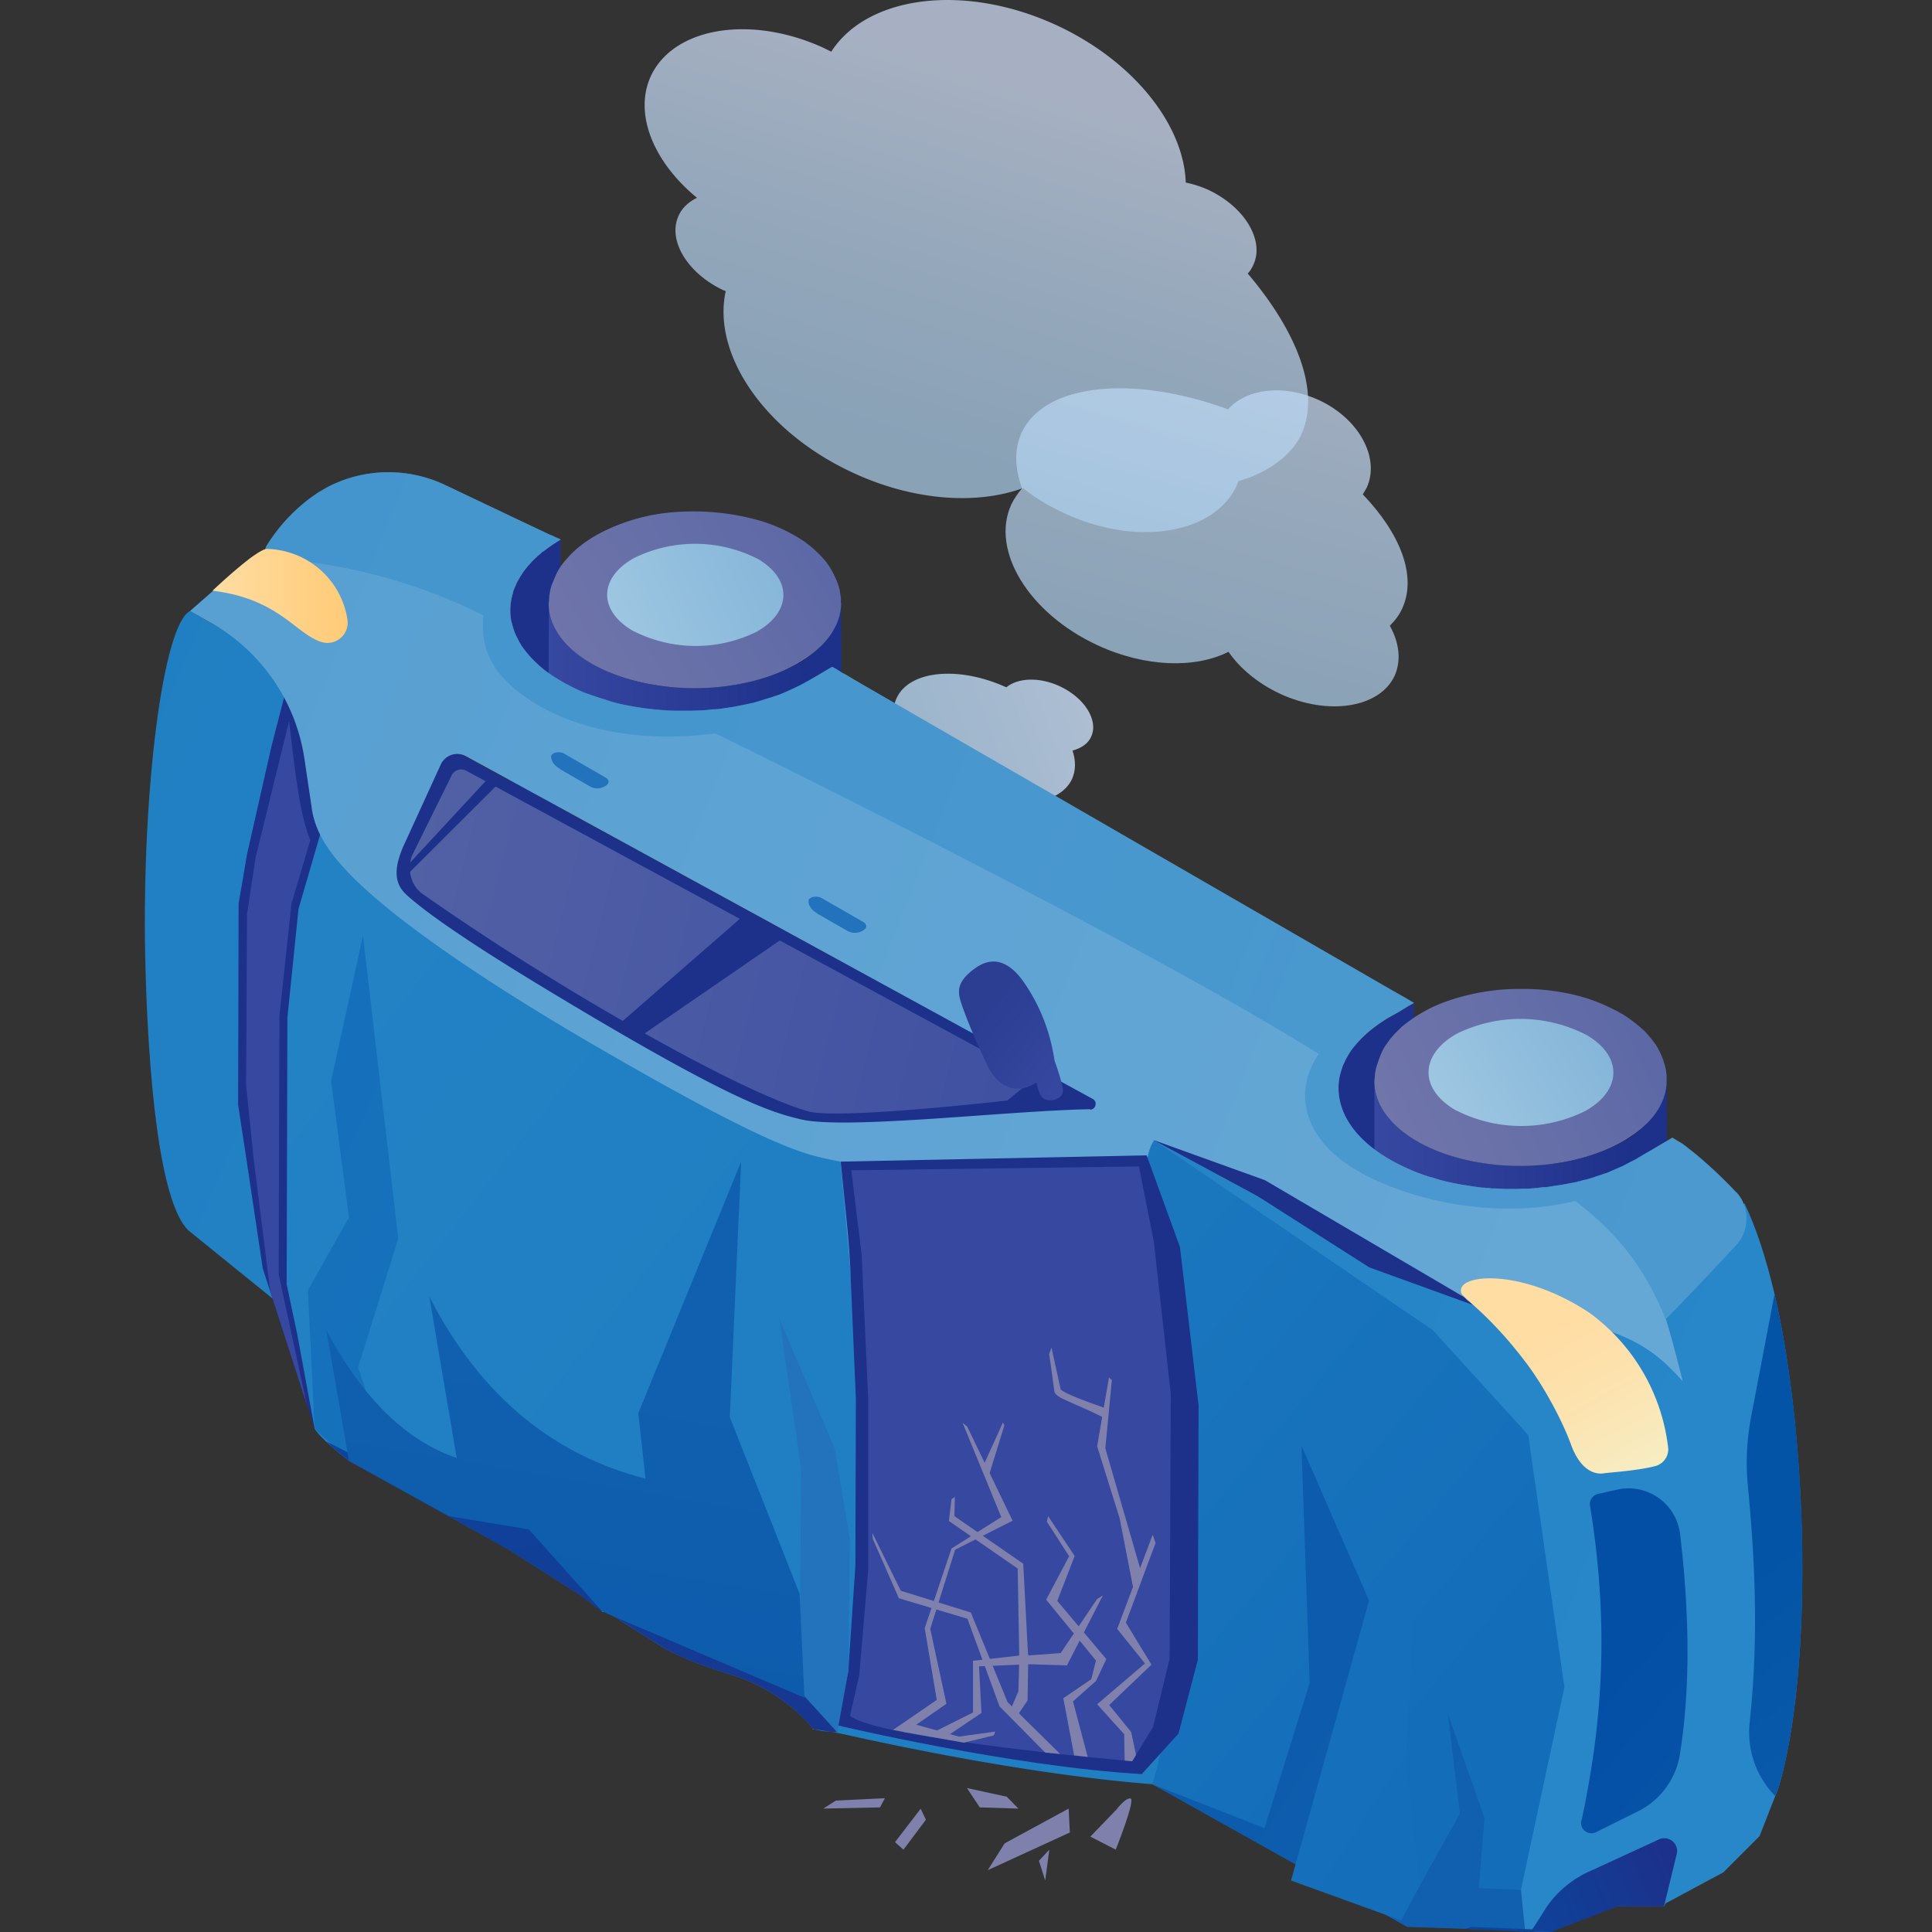 <?xml version="1.0" encoding="UTF-8"?> <svg xmlns="http://www.w3.org/2000/svg" width="80" height="80" fill="none" viewBox="0 0 80 80"><rect x="0" y="0" width="80" height="80" fill="#333333" stroke="none"/><path fill="url(#a)" d="M43.87 28.41c-.85-.39-1.73-.34-2.2.05-1.98-.9-4.01-.7-4.54.44-.54 1.15.66 2.84 2.66 3.76 2 .93 4.06.74 4.6-.4.16-.36.16-.77.02-1.18.36-.1.64-.28.77-.57.32-.68-.27-1.62-1.31-2.1Z" opacity=".8"></path><path fill="#5BA8F6" d="m11.76 22.79-1.06 26-.22-1.44.92-24.4.36-.16Z"></path><path fill="#1D308A" d="m21.06 51.92.08-26.66c0-1.06.69-2.1 2.07-2.92l-.07 26.67c-1.38.8-2.08 1.86-2.08 2.91Z"></path><path fill="url(#b)" d="m24.92 25.87-.58.84c.24-.36.62-.69 1.13-.97a7.47 7.47 0 0 1 6.77.07l-.46-.72a6.48 6.48 0 0 0-5.88-.06c-.44.24-.77.53-.98.84Z"></path><path fill="url(#c)" d="M31.29 25.36a5.41 5.41 0 0 0-4.91-.05c-.72.4-1.08.93-1.08 1.46v-.2c0-.54.36-1.07 1.07-1.47a5.41 5.41 0 0 1 4.91.05c.65.4.97.9.97 1.4v.2c0-.5-.32-1-.96-1.4Z"></path><path fill="#141414" d="M23.43 25.34v.73c0-.81.55-1.63 1.65-2.24a8.32 8.32 0 0 1 7.55.08v-.73a8.33 8.33 0 0 0-7.56-.08c-1.1.61-1.64 1.43-1.64 2.24Z"></path><path fill="url(#d)" d="m32.62 28.4.32-.23a3.58 3.58 0 0 0 .75-.78l.18-.32a2.58 2.58 0 0 0 .25-1.03c0-.77-.5-1.54-1.49-2.13a8.32 8.32 0 0 0-7.55-.08c-1.1.6-1.64 1.42-1.64 2.24 0 .1.01.24.03.35 0 .07.03.16.04.23.03.1.1.3.17.44l.17.29a3.16 3.16 0 0 0 .61.68l.22.17a6.37 6.37 0 0 0 1.01.58l.33.13.37.13c.22.05.5.13.72.17l.4.07c.21.04.63.07.77.08h.78l.39-.02s.34-.02.77-.1a10.19 10.19 0 0 0 1.46-.4 5.17 5.17 0 0 0 .93-.48v.01Zm-1.44-.4a5.41 5.41 0 0 1-4.9-.05c-1.33-.8-1.29-2.07.1-2.85a5.41 5.41 0 0 1 4.9.05c1.33.8 1.29 2.07-.1 2.85Z"></path><path fill="url(#e)" d="M32.17 26.43c1.95-1.1 2.01-2.9.14-4.02a7.63 7.63 0 0 0-6.93-.07c-1.95 1.1-2.02 2.9-.14 4.02.33.2.69.36 1.08.49a.22.22 0 0 1 .12-.07c-.03 0-.08.02-.12.07 1.51.5 3.4.5 4.92-.02.33-.11.64-.25.93-.4Zm-.22-.04a5.01 5.01 0 0 1-1.77.61l-.33.06a7.6 7.6 0 0 1-2.38-.03c-.2-.03-.32-.07-.64-.14-.1-.03-.25-.08-.36-.1-.36-.13-.7-.28-1-.47-1.77-1.06-1.7-2.74.13-3.76a7.17 7.17 0 0 1 6.5.06c1.75 1.06 1.69 2.74-.14 3.77Z"></path><path fill="url(#f)" d="M32.98 31.19c-2.42 1.34-6.26 1.3-8.57-.1-1.13-.67-1.7-1.55-1.7-2.42l.02-3.67c0 .87.56 1.74 1.68 2.42 2.31 1.4 6.14 1.43 8.56.09a4.22 4.22 0 0 0 1.38-1.17 4.05 4.05 0 0 0-1.2-1.04v-2.75c1.1.68 1.67 1.54 1.68 2.41l.01 3.68c.01.92-.61 1.85-1.86 2.55Z"></path><path fill="url(#g)" d="M34.83 24.96c0 .93-.62 1.86-1.87 2.55-2.4 1.35-6.24 1.3-8.55-.08-1.13-.68-1.69-1.56-1.69-2.43l.03-.35.03-.2.06-.22.17-.4c.05-.12.13-.26.2-.37l.15-.2.27-.3.21-.2a5.4 5.4 0 0 1 .96-.66 7.91 7.91 0 0 1 3.22-.9 10.12 10.12 0 0 1 3.49.37 7.1 7.1 0 0 1 1.15.47l.33.18c.12.08.3.18.41.28.15.1.34.27.47.4.11.1.24.25.34.37l.14.2a4.17 4.17 0 0 1 .32.64c.04.12.1.28.11.4l.04.25v.2Z"></path><path fill="url(#h)" d="M26.17 26.1c-1.4-.84-1.37-2.18.08-2.99a5.7 5.7 0 0 1 5.16.05c1.4.84 1.37 2.18-.08 3a5.7 5.7 0 0 1-5.16-.06Z"></path><path fill="url(#i)" d="m12.07 27.7-.08 26.64-4.2-3.4c-1.2-1.2-1.67-6.44-1.78-11.4-.13-6.81.74-13.68 1.86-14.24l4.2 2.4Z"></path><path fill="#1D308A" d="m13.28 34.44-.25 24.72-2.15-6.64-.69-4.61-.33-2.16.02-8.33.35-2.05 1.01-4.46.83-3.22 1.21 6.75ZM55.42 45.06c0-1.06.7-2.11 2.1-2.92l1.03-.6-.07 26.65-1.05.6c-1.38.82-2.08 1.87-2.08 2.93l.07-26.66Z"></path><path fill="url(#j)" d="M34.49 47.45c-.54-.09-.65.5-10.59-5.24s-10.57-7.69-10.61-7.77l-.93 3.2-.46 4.5-.03 11.04.44 2.08.72 3.9c.02.03.1.18.48.54.21.2.51.45.94.79l6.5 3.6 2.88 1.83.9.57.2.24.2.02 2.2 1.39s.89.6 3.06 1.24a7.35 7.35 0 0 1 3.3 2.21l-.08-.01.1.02c.38.11.52.09.68.1h.02c.55.1 7.23 1.7 13.3 2.18 1.3-3.2.25-16.77.08-26.66-6.07-.49-12.75.32-13.3.23Z"></path><path fill="url(#k)" d="M59.11 45.64c-.2.28-.4.56-.58.84.24-.35.62-.68 1.12-.97a7.47 7.47 0 0 1 6.78.07l-.46-.72a6.48 6.48 0 0 0-5.88-.06c-.44.25-.77.54-.98.84Z"></path><path fill="url(#l)" d="M65.48 45.13a5.41 5.41 0 0 0-4.91-.05c-.72.4-1.07.93-1.07 1.46v-.2c0-.54.35-1.07 1.06-1.46a5.41 5.41 0 0 1 4.91.05c.65.38.97.89.97 1.39v.2c0-.5-.32-1-.97-1.39Z"></path><path fill="#141414" d="M57.62 45.12v.73c0-.82.55-1.63 1.65-2.24a8.32 8.32 0 0 1 7.55.07v-.73a8.33 8.33 0 0 0-7.55-.07c-1.1.6-1.65 1.42-1.65 2.24Z"></path><path fill="url(#m)" d="m66.8 48.17.33-.22a3.6 3.6 0 0 0 .75-.79l.19-.32a2.58 2.58 0 0 0 .24-1.03c0-.76-.5-1.54-1.49-2.13a8.32 8.32 0 0 0-7.55-.08c-1.1.61-1.64 1.43-1.64 2.24 0 .1.01.25.03.35 0 .07.03.16.05.23.02.1.1.3.16.45l.17.28a3.21 3.21 0 0 0 .62.68l.21.18a6.37 6.37 0 0 0 1.01.57l.33.13.37.13.72.18.4.06c.21.04.64.08.77.08l.39.01h.39l.39-.02s.34-.03.77-.1a10.13 10.13 0 0 0 1.46-.4 5.75 5.75 0 0 0 .93-.49v.01Zm-1.42-.4a5.41 5.41 0 0 1-4.92-.05c-1.32-.8-1.28-2.07.1-2.85a5.41 5.41 0 0 1 4.92.06c1.32.8 1.28 2.07-.1 2.84Z"></path><path fill="url(#n)" d="M65.47 43.2a5.41 5.41 0 0 0-4.9-.05c-.72.4-1.08.93-1.08 1.46v-.2c0-.54.35-1.07 1.07-1.47a5.41 5.41 0 0 1 4.9.05c.65.4.97.9.98 1.4v.2c0-.5-.32-1-.97-1.39Z"></path><path fill="url(#o)" d="M66.36 46.2c1.95-1.09 2.01-2.89.14-4.01a7.63 7.63 0 0 0-6.93-.07c-1.95 1.09-2.02 2.88-.14 4.01.33.2.69.36 1.08.49a.22.22 0 0 1 .12-.07c-.03 0-.08.02-.12.07 1.51.5 3.4.5 4.92-.01.33-.11.64-.25.93-.41Zm-.21-.04a5 5 0 0 1-1.45.55l-.33.07-.33.05a7.6 7.6 0 0 1-2.38-.03c-.2-.03-.32-.06-.64-.14l-.36-.1c-.36-.13-.7-.28-1-.47-1.77-1.05-1.7-2.74.13-3.76a7.17 7.17 0 0 1 6.5.07c1.75 1.05 1.69 2.74-.14 3.76Z"></path><path fill="url(#p)" d="M67.17 50.96c-3.15 1.76-5.52 1.75-8.57-.08-1.13-.68-1.69-1.56-1.69-2.43v-3.68c0 .88.57 1.75 1.7 2.43 2.3 1.4 6.14 1.43 8.55.09a4.23 4.23 0 0 0 1.39-1.18 4.05 4.05 0 0 0-1.2-1.04l-.02-2.74c1.12.67 1.68 1.54 1.69 2.41 0 .92 0 2.76.02 3.67 0 .93-.62 1.86-1.87 2.56Z"></path><path fill="url(#q)" d="m69.01 44.53-.03-.24a3.13 3.13 0 0 0-.43-1.05l-.15-.2c-.1-.11-.22-.27-.33-.37a6.18 6.18 0 0 0-.89-.68c-.1-.05-.22-.13-.32-.17a7.21 7.21 0 0 0-2.02-.7 8.79 8.79 0 0 0-1.75-.17 9.1 9.1 0 0 0-3.37.58 6.04 6.04 0 0 0-1.69 1l-.2.2c-.1.09-.2.22-.28.31l-.14.2c-.08.1-.16.25-.21.37a6.04 6.04 0 0 0-.22.62l-.04.2-.03.35c0 .87.56 1.75 1.69 2.43 2.31 1.39 6.14 1.43 8.55.08 1.25-.7 1.87-1.62 1.86-2.55v-.2Z"></path><path fill="url(#r)" d="M60.24 45.95c-1.48-.88-1.44-2.28.07-3.14a5.96 5.96 0 0 1 5.41.06c1.48.88 1.44 2.28-.07 3.13a5.96 5.96 0 0 1-5.41-.05Z"></path><path fill="url(#s)" d="m73.64 74.04-.13.33-.65 1.66-1.5 1.5-2.53 1.36c2.65-4.72 2.3-12.61.37-21.25l-.8-3.5.79-.35c1.38-.68 3.04-3.97 3.04-3.97.48.99.9 2.28 1.25 3.76 1.43 6.2 1.57 15.77.16 20.46Z"></path><path fill="url(#t)" d="m63.51 79.98.7.02.86-.64 1.91-.42h1.93c2.48-5.42 3.16-12.12 1.08-20.76l-1.74-3.81-4.44 1.27-.23.07-.07 23.57v.7Z"></path><path fill="url(#u)" d="m62.63 53.54 1.78 5.05.39 3.07 1.03 7.93-1.08 6.77-1.03 3.6h-.57s-2.81-.03-4.97-1.03c-2.87-1.32-6.62-3.04-10.47-5.05 1.2-2.78.19-17.06.08-26.66 3.87 2.02 7.55 4.15 10.43 5.66.72.38 4.2.58 4.41.66Z"></path><path fill="#1D308A" d="M46.09 45.95c-2.93-.14-10.91 1.03-12.93.4-1.07-.34-16.97-9.72-17.1-9.81l1.05-5.01.52-1.1L46.1 45.95Z"></path><path fill="#1D308A" d="M33.16 46.35c-5.65-.86-16.97-9.72-17.1-9.8l1.05-5.02"></path><path fill="url(#v)" d="m41.7 45.58 1.13-.93L19.3 31.91a.44.44 0 0 0-.6.2l-1.63 3.3c-.23.54-.06 1.27.42 1.6 1.45 1.02 4.69 3.22 8.78 5.54 4.57 2.6 6.58 3.3 7.2 3.47 1.29.35 8.23-.45 8.23-.45Z"></path><path fill="url(#w)" d="M71.9 49.38a18.87 18.87 0 0 0-1.66-1.57l-.44-.35-.15-.11v-.01h-.02l-.38-.23-.51.3-.53.31-.51.3-.2.1-.3.16-.53.23-.14.06-.1.03-.14.05-.22.07-.08.03-.23.07-.15.04h-.04l-.05.02-.05.01-.04.02c-.04 0-.09.01-.13.03l-.1.02-.54.1-.33.05a5.4 5.4 0 0 1-.34.05h-.11l-.23.03-.35.03h-.2l-.3.01h-.52l-.35-.02h-.17c-.1-.02-.2-.02-.31-.03h-.06l-.3-.04-.33-.05a10.37 10.37 0 0 1-1.16-.24l-.31-.1c-.06 0-.1-.03-.16-.04a8.39 8.39 0 0 1-1.58-.7c-1.57-.9-2.27-2.12-2.1-3.3.01-.1.04-.19.06-.28l.02-.07.04-.12.03-.1.07-.15.07-.15.07-.12.07-.12a2.43 2.43 0 0 1 .2-.27c.12-.15.26-.3.42-.45l.13-.12c.26-.22.55-.43.88-.63l.4-.22.44-.27.2-.11-.37-.22-.72-.41L35.5 28.22l-.47-.28-.19-.1-.2-.13-.18-.1-.61.36-.43.25h-.01l-.08.05-.19.1a12.34 12.34 0 0 1-.86.39l-.3.1-.13.04a278.26 278.26 0 0 0-.48.15l-.17.05-.1.02-.18.04-.5.1-.18.03-.41.06-.2.02h-.1a5.15 5.15 0 0 1-.4.04l-.48.02H27.98a8.16 8.16 0 0 1-.79-.05h-.05l-.08-.01-.16-.02-.28-.03-.42-.07-.16-.03a6.29 6.29 0 0 1-.73-.17l-.31-.1-.32-.1-.2-.07-.2-.07a3.27 3.27 0 0 1-.2-.08l-.22-.1a7.83 7.83 0 0 1-1.2-.7 4.84 4.84 0 0 1-1.07-1.1c-.04-.08-.1-.16-.13-.24a2.57 2.57 0 0 1-.16-.34l-.03-.09-.05-.16-.01-.04c0-.04-.02-.07-.03-.1a2.44 2.44 0 0 1 .05-1.17l.02-.06v-.04l.08-.2.04-.08c0-.03.02-.05.03-.07a.38.38 0 0 1 .04-.08l.07-.12a2.96 2.96 0 0 1 .27-.4l.01-.01.02-.03.05-.06.2-.22.1-.1a.2.2 0 0 1 .04-.03l.05-.05v-.01l.02-.01.12-.1.07-.07.03-.01.2-.15.23-.16.3-.19-.22-.1-.17-.08-.04-.01-.68-.32-.1-.05-.26-.12-.25-.12-.82-.39-2.21-1.05a5.48 5.48 0 0 0-4.93.08l-.34.2a7.1 7.1 0 0 0-2.18 2.25l-.04.12-.6.35-2.51 2.2.9.51a7.78 7.78 0 0 1 3.84 5.64l.3 2.02c.15 1.07.8 1.92 1.55 2.7 1.42 1.48 4.5 3.81 9.87 6.95 8.12 4.73 9.14 4.7 10.47 4.98 1 9.88 1.18 17.22-.02 23.21 4.95 1.18 8.83 1.2 12.86 1.57l.15-25.66c2.26 1.17 4.71 2.5 6.98 3.68 2.27 1.2 4.35 2.26 5.85 2.92 6.11 1 7.4 1.5 9.06 3.38 0 0-.43-1.73-.7-2.58 0 0 1.46-1.49 2.93-3.09.54-.59.54-1.56 0-2.15Zm-26.76-3.45c-3.42.06-10.11.86-11.98.42-1.22-.3-2.78-.7-10.43-5.32-2.34-1.41-4.82-2.99-5.91-3.99-.49-.45-.52-1.06-.13-1.97l1.56-3.41a.75.75 0 0 1 1.04-.35L45.24 45.5c.22.11.14.44-.1.45Z"></path><path fill="url(#x)" d="m47.8 47.22 11.53 7.86 3.95 4.34 1.5 10.44-1.8 8.39-3.52.57-11.74-4.94c2.03-5.86-1.56-24.65.08-26.67Z"></path><path fill="#1D308A" d="m34.66 71.44.47-2.27.29-4.35.02-6.9-.2-4.67c-.03-.96-.1-1.91-.2-2.87l-.23-2.28 12.67-.26 1.38 3.8.77 6.56-.03 10.53-.8 3.05-1.52 1.68c-5.42-.31-12.61-2.02-12.61-2.02Z"></path><path fill="url(#y)" d="M65.49 75.38c.79-3.72 1.2-7.79.35-13.03a.43.43 0 0 1 .33-.49l.8-.18a2.15 2.15 0 0 1 2.6 1.85c.4 3.38.42 6.45-.01 9.12A3.2 3.2 0 0 1 67.83 75l-1.73.86a.43.43 0 0 1-.62-.48Z"></path><path fill="url(#z)" d="M43.64 43.85s.4 1.07.37 1.36c-.03.29-.53.47-.82.26-.3-.22-.37-1.43-.5-1.54a5.67 5.67 0 0 1-.24-1.3l.63-.07.56 1.29Z"></path><path fill="url(#A)" d="M40.83 43.98c.32.84 1.07 1.4 1.94.93 1.07-.58.9-.98.84-1.32a7.53 7.53 0 0 0-1.18-2.87c-.85-1.25-1.62-.94-2.06-.62l-.11.08c-.6.48-.63.84-.46 1.35.37 1.1 1.02 2.45 1.02 2.45Z"></path><path fill="url(#B)" d="m73.64 74.04-.13.33a3.76 3.76 0 0 1-1.06-3.04c.34-3.2.27-6.2-.07-9.76-.1-.95-.05-1.91.12-2.85l.98-5.14c1.44 6.2 1.57 15.77.16 20.46Z"></path><path fill="url(#C)" d="M66.45 61c-.44.09-1.02-.16-1.39-1.16-.36-1-1.12-2.42-1.86-3.4-1.6-2.12-2.72-2.73-2.7-2.94-.16-.76 2.5-1 5.3.85A8.05 8.05 0 0 1 69.08 60a.72.72 0 0 1-.55.71c-.73.19-1.96.27-2.07.29Z"></path><path fill="#1D308A" d="m26.58 42.87 6.12-4.21-1.7-.93-5.31 4.63.9.51ZM16.85 35.86l3.31-3.57.42.22-4.03 4.02.3-.67Z"></path><path fill="#3648A0" d="m35.2 71.04.38-1.68.37-4.36v-7.03l-.27-6.01-.43-3.5 11.91-.16.62 3.13.7 6.29-.05 10.97-.68 2.81-.87 1.43S36.34 72 35.2 71.05Z"></path><path fill="#2372BC" d="m33.84 37.83 1.26.72c.17.1.43.1.6 0l.05-.03c.16-.1.16-.24 0-.34l-1.74-1c-.2-.11-.53-.04-.53.12-.01.2.12.38.36.52ZM23.19 31.85l1.25.72c.16.1.42.1.58 0l.06-.03c.16-.1.16-.25 0-.34l-1.73-1c-.19-.11-.52-.04-.53.12 0 .2.13.38.37.52Z"></path><path fill="#3648A0" d="m11.97 29.86-1.39 5.66-.35 2.33-.04 7.08.32 3.12.68 5.42 1.51 4.68-1.16-5.38.03-10.69.5-4.66.78-2.63c-.46-1.1-.65-3.02-.88-4.93Z"></path><path fill="url(#D)" d="m47.71 73.88 10.56 5.91 4.88.16-.17-1.7-4.2-.15-4.06-2.32 1.97-9.5-2.8-6.42.34 9.83-1.87 6.01-4.65-1.82Z"></path><path fill="url(#E)" d="m59.95 70.95.5 4.15-1.67 3 2.45.16.24-2.98-1.52-4.33Z"></path><path fill="url(#F)" d="m56.69 66.27-3.23 11.6 4.56 1.65.76-1.42-.56-5.31.33-6.41-1.86-.1Z"></path><path fill="#1D308A" d="m47.8 47.22 4.58 1.65 8.14 4.78c.08.04.16.1.22.18l.24.2-4.28-1.55-4.67-2.98-4.24-2.28Z"></path><path fill="#fff" d="m62.86 79.97.17.01h.04l-.21-.01Z"></path><path fill="url(#G)" d="m34.67 71.72-.28-.01-.7-.11a7.3 7.3 0 0 0-3.3-2.22c-2.18-.63-3.06-1.24-3.06-1.24l-2.2-1.39 5.94.65 3.6 4.32Z"></path><path fill="#fff" d="m24.72 66.49.42.26-.2-.02-.22-.24ZM33.7 71.6c-.02 0-.05 0-.08-.02l.08.02v.01Z"></path><path fill="url(#H)" d="m13.71 44.76.74 5.65-1.7 3.02.28 5.73 1.42 1.33 2.04 1.13-1.66-5 1.66-5.34-1.46-12.53-1.32 6.01Z"></path><path fill="#2372BC" d="m32.27 54.59.9 6.22-.05 8.13-.09.99 1.64 1.8.46-2.55.06-5.44-.63-3.76-2.3-5.4Z"></path><path fill="url(#I)" d="m25.3 66.01-.37.72c-.3-.19-.8-.62-1.1-.8-1.46-.93-2.83-1.8-2.9-1.83l-6.48-3.61c-.43-.34-.73-.6-.94-.8l5.05 2.53 3.76.25 2.99 3.54Z"></path><path fill="#2067AA" d="m25.47 61.54-3.12 2.28-2.24-3.96 5.36 1.68Z"></path><path fill="url(#J)" d="m33.1 65.97-2.88-7.29.47-10.58-4.26 10.42.3 2.71c-3.67-.95-6.74-3.25-8.95-7.53l1.13 6.67c-2.07-.7-3.87-2.43-5.4-5.29l.94 5.4 4.14 2.3 3.31.55 3.04 3.4 8.37 3.57-.2-4.33Z"></path><path fill="url(#K)" d="M71.91 51.53c-1.47 1.6-2.94 3.1-2.94 3.1-.85-2.13-2-3.57-3.74-4.9-3.1.74-6.44.09-8.67-1.06-2.65-1.36-3.04-3.46-1.95-5.03C46.84 38.8 30 30.55 29.62 30.37c-2.66.35-5.31 0-7.3-1.15-1.8-1.05-2.47-2.22-2.3-3.74a22.78 22.78 0 0 0-9.24-2.38l.2-.34c0-.04.02-.08.04-.12a7.1 7.1 0 0 1 2.22-2.3l.19-.1.1-.06a5.48 5.48 0 0 1 4.94-.08l2.2 1.05.83.4.25.11.25.12.11.05.68.32.04.01.17.08.21.1a10 10 0 0 0-.3.19l-.23.16-.2.15-.02.01-.07.06a3.1 3.1 0 0 1-.12.1l-.01.02h-.01a.61.61 0 0 0-.05.06.2.2 0 0 0-.04.04c-.04.02-.06.06-.1.09l-.2.22-.05.06-.02.03-.02.02-.1.13a3 3 0 0 0-.17.26l-.06.12-.04.08-.03.07-.04.08a4.3 4.3 0 0 0-.07.2v.02l-.01.02-.02.06-.01.04c-.1.37-.11.75-.04 1.13l.03.1v.03l.06.17.03.1.16.33a3.66 3.66 0 0 0 .7.91 6.28 6.28 0 0 0 1.7 1.13l.22.1.2.08.4.15.31.1.32.09a8.4 8.4 0 0 0 .73.17l.16.03.42.07c.1 0 .19.02.28.03.05 0 .1 0 .16.02h.08l.15.02.18.01.51.03H28.64l.26-.02h.23l.15-.01.25-.02.08-.01.2-.02.42-.06.18-.03a11.19 11.19 0 0 0 .68-.14l.1-.02c.05-.02.1-.04.17-.05l.25-.08.23-.07.13-.03.3-.11a8.69 8.69 0 0 0 .86-.4l.19-.1.08-.04.44-.25.6-.36.19.1.2.12.19.11.47.28L57.46 40.9l.72.41.37.22-.2.11-.44.27-.4.22c-.33.2-.62.4-.88.63l-.14.12c-.13.12-.24.26-.35.38l-.06.07a.54.54 0 0 0-.06.07l-.03.05c-.04.05-.08.1-.1.15-.04.04-.06.08-.08.12l-.07.12-.07.15a3.1 3.1 0 0 0-.05.1l-.02.06-.03.09-.04.12-.02.07c-.02.1-.05.18-.06.28-.17 1.18.53 2.4 2.1 3.3a7 7 0 0 0 1.58.7l.16.05.31.09a8.34 8.34 0 0 0 1.16.24l.32.05.31.03h.06l.31.04h.17a5.4 5.4 0 0 0 .78.02h.08a11.8 11.8 0 0 0 .86-.04l.23-.02.1-.01.35-.05.33-.05a8.98 8.98 0 0 0 .64-.12c.04-.02.09-.02.13-.03l.04-.02.05-.01.04-.01.04-.01.16-.04.23-.07.08-.03.21-.07.15-.05.1-.03.14-.06.52-.23.1-.05.21-.1.2-.12.5-.29.54-.3.51-.3.38.21h.01l.01.02.15.1.44.36c.63.52 1.18 1.05 1.67 1.57.54.59.54 1.56 0 2.15Z" opacity=".4"></path><path fill="url(#L)" d="M8.8 24.46c2.8.34 3.46 1.84 4.57 2.14a.84.84 0 0 0 1.02-.93 3.45 3.45 0 0 0-3.33-2.94c-.43-.01-2.26 1.73-2.26 1.73Z"></path><path fill="url(#M)" d="m56.43 20.47.16-.27c.57-1.24-.32-2.87-1.99-3.64-1.44-.66-2.99-.47-3.75.39-3.92-1.44-7.6-1.08-8.55.97-.31.69-.28 1.48.02 2.3-.17.2-.32.42-.44.66-.88 1.91.72 4.52 3.57 5.84 1.99.92 4.05.96 5.42.27.47.68 1.2 1.3 2.14 1.74 2 .92 4.12.58 4.74-.75.28-.63.19-1.37-.2-2.07.21-.21.39-.44.51-.71.62-1.34-.07-3.1-1.63-4.73Z" opacity=".7"></path><path fill="url(#N)" d="M51.67 11.32c.1-.1.17-.23.23-.36.47-1.01-.37-2.4-1.87-3.1a4.4 4.4 0 0 0-.93-.3c-.08-2.39-2.16-5.04-5.36-6.52-3.8-1.75-7.82-1.23-9.32 1.1l-.3-.15C31.1.6 27.9 1.12 26.95 3.15c-.72 1.57.12 3.57 1.91 5.04-.34.17-.61.41-.76.74-.47 1.02.37 2.4 1.88 3.1.02 0 .05.01.07.03-.57 2.61 1.61 5.83 5.28 7.52 2.5 1.16 5.12 1.33 7.03.63.5.4 1.08.75 1.71 1.04 3.01 1.4 6.21.87 7.15-1.16l.06-.17c1.08-.29 2.17-1 2.6-1.92.85-1.85-.28-4.4-2.22-6.68Z" opacity=".7"></path><path fill="#8080AD" d="m37.5 71.73-.52-.1 1.81-1.24-.5-2.97 1.11-3.3 2.06-1.3-1.6-3.9.19.15 1.88 3.9-2.38 1.2-1.03 3.28.67 3.1-1.7 1.18Z"></path><path fill="#8080AD" d="m40.95 61.1-.2-.48.78-1.72.06.12-.64 2.07ZM39.91 72.16l-2.48-.44.27-.37 2.01.56 1.5-.21-.06.16-1.24.3ZM46.57 72.9l-.02-1.09-1.12-1.24 1.98-1.69-1.15-1.43 1.47-3.9.12.34-1.23 3.3 1.06 1.74-1.75 1.67.91 1.12.2.95-.16.26-.31-.03Z"></path><path fill="#8080AD" d="m46.96 65.94-.6-3.08-.93-2.97.49-2.85.12.1-.27 2.83 1.5 5.18-.31.79ZM44.48 72.7l-.45-2.38 1.16-.79.19-.77-2.06-2.52.95-1.8-.92-1.43.05-.23 1.1 1.65-.72 1.86 2.03 2.41-.43.91-.95.84.61 2.3-.56-.06ZM43.28 72.57l-1.89-1.91-1.33-3.63-2.84-.85-1.08-2.46-.02-.25 1.18 2.4 2.9.9 1.52 3.71 2.18 2.15-.62-.06Z"></path><path fill="#8080AD" d="m44.18 68.96-1.97-.06-.07-3.95-2.85-1.97.11-.9.14-.1-.02.8 2.85 1.97.2 3.8 1.35-.1 1.51-2.24.24-.15-1.49 2.9Z"></path><path fill="#8080AD" d="m39.23 71.88-.56-.16 1.62-.81v-2.14l2.29-.26-.03 1.9-.39.58-.34-.14.35-.82.03-1.1-1.66.07.1 1.93-1.41.95ZM45.8 58.75c-1.38-.7-2.1-.86-2.14-1.13 0 0-.2-1.5-.22-1.54l.1-.28.38 1.73c.09.14 1.04.5 1.82.77l.06.45Z"></path><path fill="url(#O)" d="m60.7 79.86.04.02 2.11.09.18.01h.48l.7.02 2.77-1.06h1.92l.53-2.17a.53.53 0 0 0-.7-.62l-2.78 1.28c-.8.33-1.5.9-1.97 1.63l-.18.29-.35.54-2.52-.1-.23.07Z"></path><path fill="#8080AD" d="m46.2 74.96-1.05 1.09 1.05.54s.84-2.1.61-2.12c-.23-.03-.61.5-.61.5v-.01ZM44.3 75.88l-3.4 1.56.7-1.11 2.65-1.44.05.99ZM41.7 74.4l-1.66-.36.53.8 1.6.05-.47-.48ZM43.02 77.05l.26.82.17-1.28-.43.46ZM34.6 74.56l2.04-.1-.2.38-2.35.05.52-.33ZM38.12 74.9l-1.06 1.38.35.31.93-1.24-.22-.46Z"></path><defs><linearGradient id="a" x1="32.86" x2="49.22" y1="33.6" y2="27.34" gradientUnits="userSpaceOnUse"><stop stop-color="#A9CFED"></stop><stop offset=".5" stop-color="#BFDAF5"></stop><stop offset=".92" stop-color="#D7E6FF"></stop></linearGradient><linearGradient id="b" x1="29.56" x2="26.99" y1="23.77" y2="28.22" gradientUnits="userSpaceOnUse"><stop stop-color="#2A2A2A"></stop><stop offset=".02" stop-color="#282828"></stop><stop offset=".23" stop-color="#202020"></stop><stop offset=".58" stop-color="#1E1E1E"></stop><stop offset=".64" stop-color="#1C1C1C"></stop><stop offset="1" stop-color="#1A1A1A"></stop></linearGradient><linearGradient id="c" x1="32.14" x2="25.19" y1="25.56" y2="25.56" gradientUnits="userSpaceOnUse"><stop offset=".23" stop-color="#383838"></stop><stop offset=".73" stop-color="#292929"></stop><stop offset="1" stop-color="#262626"></stop></linearGradient><linearGradient id="d" x1="30.58" x2="26.7" y1="22.7" y2="29.41" gradientUnits="userSpaceOnUse"><stop stop-color="#121212"></stop><stop offset=".43" stop-color="#0D0D0D"></stop></linearGradient><linearGradient id="e" x1="30.4" x2="26.92" y1="21.28" y2="27.3" gradientUnits="userSpaceOnUse"><stop offset=".34" stop-color="#1F1F1F"></stop><stop offset=".4" stop-color="#1D1D1D"></stop><stop offset=".82" stop-color="#1A1A1A"></stop></linearGradient><linearGradient id="f" x1="34.73" x2="22.6" y1="27.27" y2="27.27" gradientUnits="userSpaceOnUse"><stop offset=".11" stop-color="#1D308A"></stop><stop offset=".49" stop-color="#293B94"></stop><stop offset="1" stop-color="#3648A0"></stop></linearGradient><linearGradient id="g" x1="19.75" x2="33.19" y1="30.2" y2="22.26" gradientUnits="userSpaceOnUse"><stop stop-color="#777AAB"></stop><stop offset="1" stop-color="#5D69A6"></stop></linearGradient><linearGradient id="h" x1="36.32" x2="25.64" y1="21.29" y2="26.04" gradientUnits="userSpaceOnUse"><stop stop-color="#77ACD4"></stop><stop offset="1" stop-color="#9DC6E1"></stop></linearGradient><linearGradient id="i" x1="70.48" x2="-.97" y1="65.73" y2="35.16" gradientUnits="userSpaceOnUse"><stop stop-color="#2887C8"></stop><stop offset="1" stop-color="#1F7FC2"></stop></linearGradient><linearGradient id="j" x1="-15.94" x2="30.72" y1="17.02" y2="53.55" gradientUnits="userSpaceOnUse"><stop stop-color="#2887C8"></stop><stop offset="1" stop-color="#1F7FC2"></stop></linearGradient><linearGradient id="k" x1="63.75" x2="61.18" y1="43.55" y2="47.99" gradientUnits="userSpaceOnUse"><stop stop-color="#2A2A2A"></stop><stop offset=".02" stop-color="#282828"></stop><stop offset=".23" stop-color="#202020"></stop><stop offset=".58" stop-color="#1E1E1E"></stop><stop offset=".64" stop-color="#1C1C1C"></stop><stop offset="1" stop-color="#1A1A1A"></stop></linearGradient><linearGradient id="l" x1="66.33" x2="59.38" y1="45.34" y2="45.34" gradientUnits="userSpaceOnUse"><stop offset=".23" stop-color="#383838"></stop><stop offset=".73" stop-color="#292929"></stop><stop offset="1" stop-color="#262626"></stop></linearGradient><linearGradient id="m" x1="64.77" x2="60.89" y1="42.47" y2="49.19" gradientUnits="userSpaceOnUse"><stop stop-color="#121212"></stop><stop offset=".43" stop-color="#0D0D0D"></stop></linearGradient><linearGradient id="n" x1="66.32" x2="59.37" y1="43.4" y2="43.4" gradientUnits="userSpaceOnUse"><stop offset=".23" stop-color="#383838"></stop><stop offset=".73" stop-color="#292929"></stop><stop offset="1" stop-color="#262626"></stop></linearGradient><linearGradient id="o" x1="64.59" x2="61.11" y1="41.06" y2="47.08" gradientUnits="userSpaceOnUse"><stop offset=".34" stop-color="#1F1F1F"></stop><stop offset=".4" stop-color="#1D1D1D"></stop><stop offset=".82" stop-color="#1A1A1A"></stop></linearGradient><linearGradient id="p" x1="68.92" x2="56.79" y1="47.21" y2="47.21" gradientUnits="userSpaceOnUse"><stop offset=".11" stop-color="#1D308A"></stop><stop offset=".49" stop-color="#293B94"></stop><stop offset="1" stop-color="#3648A0"></stop></linearGradient><linearGradient id="q" x1="67.6" x2="54.2" y1="42.54" y2="48.58" gradientUnits="userSpaceOnUse"><stop stop-color="#5D69A6"></stop><stop offset="1" stop-color="#777AAB"></stop></linearGradient><linearGradient id="r" x1="70.59" x2="60.16" y1="39.87" y2="46.09" gradientUnits="userSpaceOnUse"><stop offset=".12" stop-color="#77ACD4"></stop><stop offset="1" stop-color="#9DC6E1"></stop></linearGradient><linearGradient id="s" x1="70.98" x2="-.47" y1="64.55" y2="33.97" gradientUnits="userSpaceOnUse"><stop stop-color="#2887C8"></stop><stop offset="1" stop-color="#1F7FC2"></stop></linearGradient><linearGradient id="t" x1="69.24" x2="-2.21" y1="68.61" y2="38.04" gradientUnits="userSpaceOnUse"><stop stop-color="#2887C8"></stop><stop offset="1" stop-color="#1F7FC2"></stop></linearGradient><linearGradient id="u" x1="68.9" x2="-3.02" y1="69.87" y2="39.09" gradientUnits="userSpaceOnUse"><stop stop-color="#2887C8"></stop><stop offset="1" stop-color="#1F7FC2"></stop></linearGradient><linearGradient id="v" x1="50.51" x2="10.77" y1="45.02" y2="35.04" gradientUnits="userSpaceOnUse"><stop stop-color="#3B4CA1"></stop><stop offset="1" stop-color="#5664A5"></stop></linearGradient><linearGradient id="w" x1="-33.05" x2="136.1" y1="22.11" y2="88.97" gradientUnits="userSpaceOnUse"><stop stop-color="#4F9BD0"></stop><stop offset=".91" stop-color="#73AFD8"></stop></linearGradient><linearGradient id="x" x1="26.32" x2="60.44" y1="41.64" y2="70.28" gradientUnits="userSpaceOnUse"><stop stop-color="#2080C2"></stop><stop offset="1" stop-color="#146DB9"></stop></linearGradient><linearGradient id="y" x1="63.18" x2="88.65" y1="65.43" y2="87.69" gradientUnits="userSpaceOnUse"><stop offset=".15" stop-color="#034FA6"></stop><stop offset="1" stop-color="#1160AF"></stop></linearGradient><linearGradient id="z" x1="39.15" x2="44.35" y1="40.94" y2="44.96" gradientUnits="userSpaceOnUse"><stop offset=".28" stop-color="#2C3E92"></stop><stop offset=".38" stop-color="#2D3F94"></stop><stop offset="1" stop-color="#3648A0"></stop></linearGradient><linearGradient id="A" x1="39.31" x2="44.51" y1="40.65" y2="44.67" gradientUnits="userSpaceOnUse"><stop offset=".28" stop-color="#2C3E92"></stop><stop offset=".38" stop-color="#2D3F94"></stop><stop offset="1" stop-color="#3648A0"></stop></linearGradient><linearGradient id="B" x1="70.53" x2="84.59" y1="59.85" y2="79.64" gradientUnits="userSpaceOnUse"><stop offset=".21" stop-color="#0354A6"></stop><stop offset="1" stop-color="#1160AF"></stop></linearGradient><linearGradient id="C" x1="63.35" x2="68.4" y1="53.52" y2="62.71" gradientUnits="userSpaceOnUse"><stop offset=".17" stop-color="#FFDDA3"></stop><stop offset=".46" stop-color="#FCE2AE"></stop><stop offset=".97" stop-color="#F4F1CB"></stop><stop offset="1" stop-color="#F4F2CD"></stop></linearGradient><linearGradient id="D" x1="65.14" x2="55.29" y1="76.04" y2="69.74" gradientUnits="userSpaceOnUse"><stop offset=".41" stop-color="#1160AF"></stop><stop offset="1" stop-color="#0D5BAC"></stop></linearGradient><linearGradient id="E" x1="64.11" x2="54.29" y1="77.55" y2="71.28" gradientUnits="userSpaceOnUse"><stop offset=".41" stop-color="#1160AF"></stop><stop offset="1" stop-color="#0D5BAC"></stop></linearGradient><linearGradient id="F" x1="64.11" x2="34.66" y1="77.39" y2="58.24" gradientUnits="userSpaceOnUse"><stop stop-color="#146DB9"></stop><stop offset="1" stop-color="#1874BC"></stop></linearGradient><linearGradient id="G" x1="26.41" x2="32.2" y1="55.88" y2="78.03" gradientUnits="userSpaceOnUse"><stop stop-color="#0B469E"></stop><stop offset="1" stop-color="#1D308A"></stop></linearGradient><linearGradient id="H" x1="64.67" x2="5.93" y1="73.23" y2="45.55" gradientUnits="userSpaceOnUse"><stop stop-color="#2080C2"></stop><stop offset="1" stop-color="#146DB9"></stop></linearGradient><linearGradient id="I" x1="18.15" x2="23.94" y1="58.04" y2="80.19" gradientUnits="userSpaceOnUse"><stop stop-color="#0B469E"></stop><stop offset="1" stop-color="#1D308A"></stop></linearGradient><linearGradient id="J" x1="25.99" x2="22.29" y1="47.75" y2="69.16" gradientUnits="userSpaceOnUse"><stop offset=".41" stop-color="#1160AF"></stop><stop offset="1" stop-color="#0D5BAC"></stop></linearGradient><linearGradient id="K" x1="-25.13" x2="139.39" y1="10.15" y2="75.18" gradientUnits="userSpaceOnUse"><stop stop-color="#2887C8"></stop><stop offset="1" stop-color="#1F7FC2"></stop></linearGradient><linearGradient id="L" x1="8.8" x2="14.4" y1="24.68" y2="24.68" gradientUnits="userSpaceOnUse"><stop stop-color="#FFDDA3"></stop><stop offset="1" stop-color="#FFCB77"></stop></linearGradient><linearGradient id="M" x1="48.56" x2="51.84" y1="28.28" y2="16.33" gradientUnits="userSpaceOnUse"><stop stop-color="#AFD2EF"></stop><stop offset=".71" stop-color="#C2DBF6"></stop><stop offset="1" stop-color="#CCE0FA"></stop></linearGradient><linearGradient id="N" x1="37.35" x2="42.96" y1="20.43" y2="2.45" gradientUnits="userSpaceOnUse"><stop offset=".1" stop-color="#AFD2EF"></stop><stop offset=".48" stop-color="#BED9F5"></stop><stop offset=".92" stop-color="#D7E6FF"></stop></linearGradient><linearGradient id="O" x1="59.42" x2="69.51" y1="81.4" y2="77.27" gradientUnits="userSpaceOnUse"><stop offset=".26" stop-color="#0B469E"></stop><stop offset="1" stop-color="#1D308A"></stop></linearGradient></defs></svg> 